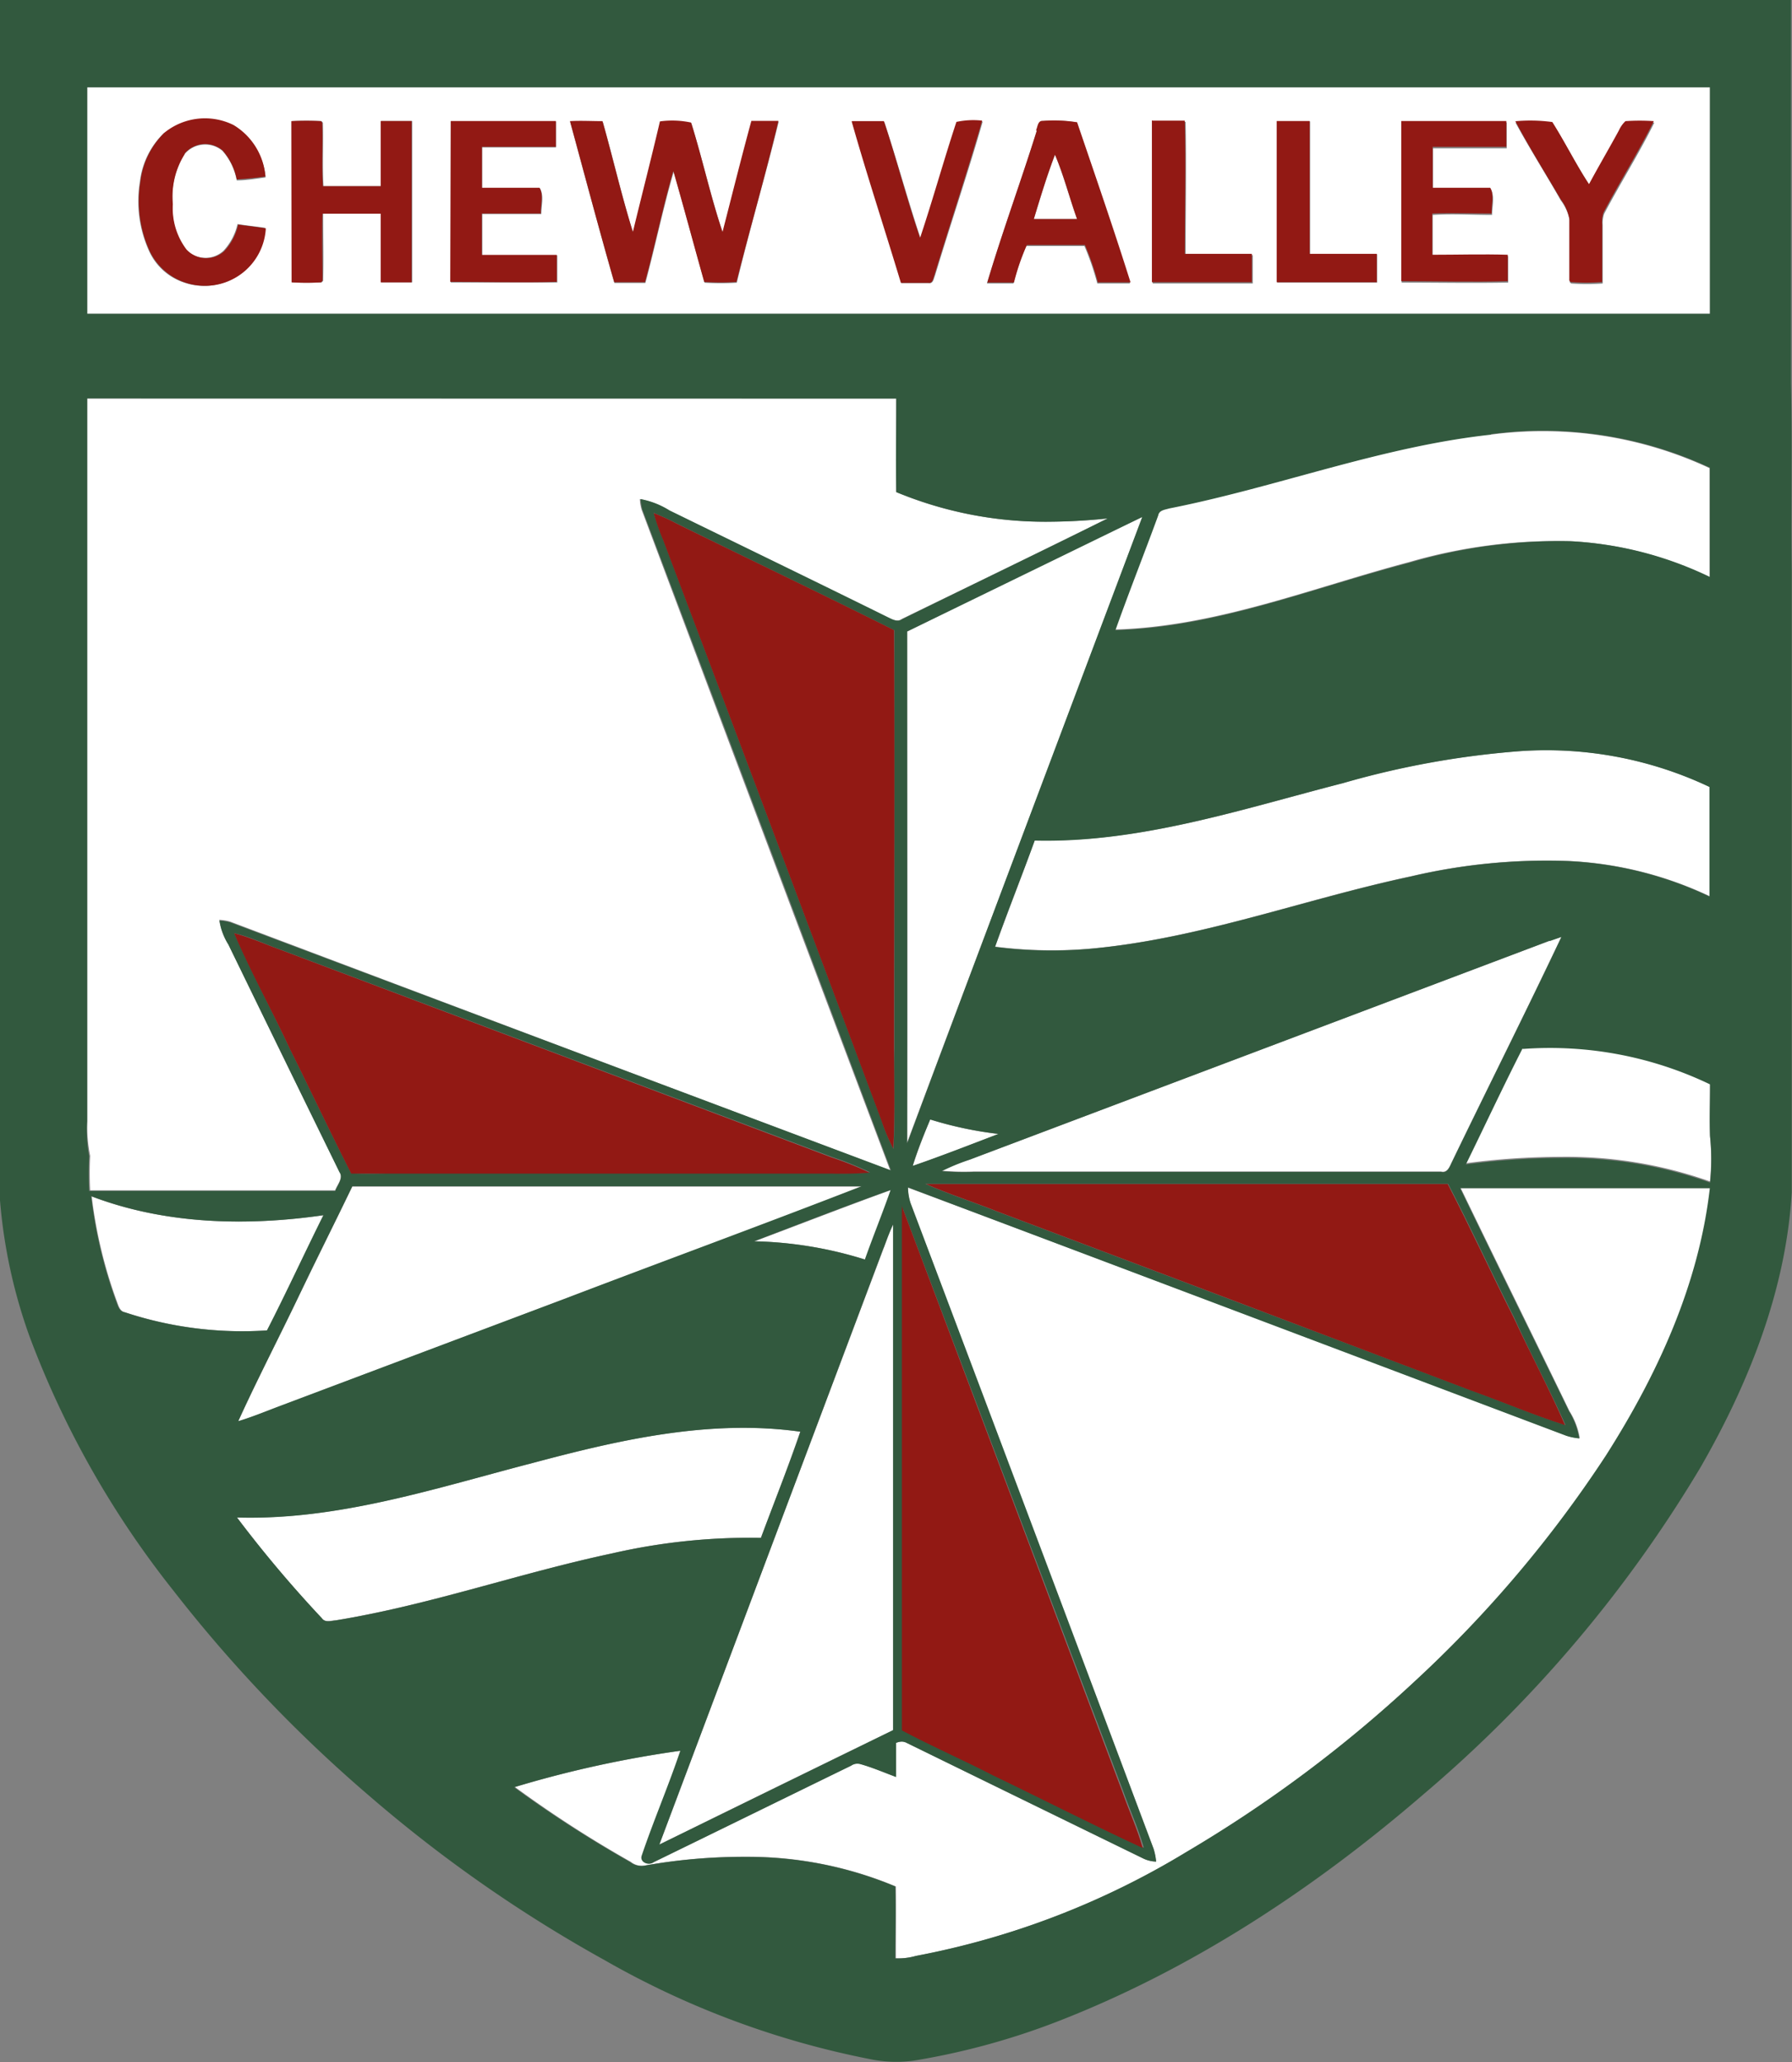 <svg xmlns="http://www.w3.org/2000/svg" viewBox="0 0 139.14 160.02"><rect x="0" y="0" width="139.14" height="160.02" fill="#808080" stroke="none"/><path d="M6.77,6.77h126q0,8.79,0,17.58H6.77q0-8.79,0-17.58m6,3.51a6.26,6.26,0,0,0-1.91,3.83,9.33,9.33,0,0,0,.67,5.27,4.54,4.54,0,0,0,2.81,2.56,4.73,4.73,0,0,0,6-3,4.53,4.53,0,0,0,.24-1.26c-.71-.11-1.43-.18-2.14-.29a4.51,4.51,0,0,1-1.09,2.07,2.08,2.08,0,0,1-2.94-.12,5.27,5.27,0,0,1-1-3.53A6.1,6.1,0,0,1,14.3,12a2.09,2.09,0,0,1,2.94-.32l.05.05A4.71,4.71,0,0,1,18.38,14c.74,0,1.5-.13,2.24-.23a5.16,5.16,0,0,0-2.5-4,4.94,4.94,0,0,0-5.32.59m76.7-.92c0,4.18,0,8.37,0,12.56q3.89,0,7.77,0c0-.74,0-1.47,0-2.2-1.73,0-3.47,0-5.21,0,0-3.45.06-6.9,0-10.34-.83,0-1.66,0-2.49,0m-66.89,0V21.91a22.06,22.06,0,0,0,2.3,0l.11-.12c.05-1.74,0-3.48,0-5.21,1.5,0,3,0,4.52,0,0,1.78,0,3.56,0,5.33q1.2,0,2.4,0,0-6.26,0-12.52c-.8,0-1.59,0-2.4,0,0,1.69,0,3.37,0,5.06-1.5,0-3,0-4.49,0-.1-1.64,0-3.28-.05-4.93l-.1-.12a22.06,22.06,0,0,0-2.3,0M35,9.4V21.92c2.75,0,5.51,0,8.27,0,0-.7,0-1.4,0-2.1-1.94,0-3.88,0-5.82,0,0-1.07,0-2.14,0-3.21,1.52,0,3,0,4.58,0,0-.65.23-1.43-.11-2-1.49,0-3,0-4.48,0,0-1.06,0-2.12,0-3.17h5.73q0-1,0-2-4.08,0-8.16,0m9.26,0c1.13,4.17,2.24,8.36,3.44,12.52h2.4c.77-2.86,1.37-5.78,2.2-8.63.82,2.86,1.59,5.74,2.4,8.61a20.85,20.85,0,0,0,2.5,0c1-4.18,2.24-8.33,3.25-12.5-.7,0-1.4,0-2.1,0-.78,2.86-1.5,5.75-2.24,8.62-.94-2.79-1.56-5.68-2.44-8.49a7,7,0,0,0-2.41-.09c-.68,2.87-1.42,5.72-2.11,8.58-.89-2.84-1.55-5.75-2.36-8.61-.85,0-1.7,0-2.54,0m21.91,0c1.2,4.2,2.57,8.34,3.82,12.52.7,0,1.41,0,2.12,0,.35.07.39-.35.49-.59,1.21-4,2.55-7.94,3.7-11.94a6,6,0,0,0-2,.1c-1,3-1.82,6-2.81,9-1-3-1.83-6.06-2.82-9.06-.83,0-1.65,0-2.48,0m14.29.72c-1.24,4-2.67,7.84-3.85,11.8.68,0,1.37,0,2.06,0a18.62,18.62,0,0,1,1-2.91c1.5,0,3,0,4.51,0a21,21,0,0,1,1,2.91c.85,0,1.69,0,2.54,0C86.46,17.76,85,13.63,83.62,9.5A11.28,11.28,0,0,0,81,9.39c-.4,0-.4.48-.53.74m18.7-.72V21.93q3.89,0,7.76,0c0-.74,0-1.47,0-2.2-1.73,0-3.47,0-5.21,0,0-3.44,0-6.87,0-10.31q-1.28,0-2.55,0m9.66,0V21.93c2.76,0,5.51.05,8.27,0,0-.69,0-1.37,0-2.05-2-.08-3.91,0-5.86,0,0-1.07,0-2.14,0-3.2,1.54-.1,3.08,0,4.61,0,0-.64.23-1.43-.1-2-1.49,0-3,0-4.48,0,0-1.06,0-2.12,0-3.17h5.72c0-.67,0-1.33,0-2-2.72,0-5.43,0-8.15,0m8.83,0c1.11,2.05,2.36,4,3.53,6.06a3.71,3.71,0,0,1,.68,1.53c0,1.6,0,3.19,0,4.79l.11.11a16.7,16.7,0,0,0,2.45,0c0-1.5,0-3,0-4.5a2.48,2.48,0,0,1,.11-.9c1.26-2.38,2.7-4.67,3.9-7.08a14.69,14.69,0,0,0-2.2,0,2.47,2.47,0,0,0-.51.72c-.76,1.4-1.57,2.77-2.31,4.17-1-1.55-1.85-3.25-2.86-4.82a13.28,13.28,0,0,0-2.89-.07" fill="#fff"/><path d="M80.27,17c.51-1.67,1-3.33,1.65-5,.66,1.63,1.12,3.32,1.71,5Q82,17,80.27,17" fill="#fff"/><path d="M6.77,30.92h62.8c0,2.42,0,4.85,0,7.26a29.94,29.94,0,0,0,11.66,2.3A44.51,44.51,0,0,0,86,40.23c-5.3,2.63-10.64,5.2-16,7.81-.35.26-.73,0-1.07-.12-5.65-2.79-11.33-5.54-17-8.31a6.52,6.52,0,0,0-2.25-.88,3.35,3.35,0,0,0,.14.83q9.63,25.63,19.3,51.26-25.64-9.64-51.24-19.3a3.59,3.59,0,0,0-.85-.14,4.76,4.76,0,0,0,.69,1.86q4.29,8.85,8.63,17.67c.33.5-.16,1-.33,1.46H7a26.63,26.63,0,0,1,0-2.68A11.89,11.89,0,0,1,6.77,87v-56" fill="#fff"/><path d="M115.74,33.73a30.61,30.61,0,0,1,17,2.6v8.48A27.89,27.89,0,0,0,122,42a41,41,0,0,0-12.6,1.62c-7.54,2-14.93,5-22.82,5.23,1.06-3,2.23-5.93,3.33-8.9.07-.4.52-.44.84-.53,8.41-1.65,16.5-4.8,25-5.73" fill="#fff"/><path d="M70.45,49C76.54,46,82.59,43,88.7,40.11,82.64,56.33,76.48,72.49,70.42,88.7c.07-13.24,0-26.48,0-39.72" fill="#fff"/><path d="M118,58.29a29.68,29.68,0,0,1,14.76,2.77c0,2.83,0,5.66,0,8.49a28.73,28.73,0,0,0-11-2.74A46.27,46.27,0,0,0,109.55,68c-8.26,1.76-16.26,4.8-24.71,5.6a34.84,34.84,0,0,1-7.57-.14c1-2.77,2.07-5.49,3.07-8.25,8.2.2,16.09-2.4,23.93-4.45A67.51,67.51,0,0,1,118,58.29" fill="#fff"/><path d="M120.32,73l.92-.32c-2.77,5.85-5.68,11.63-8.5,17.46-.18.36-.34.89-.84.77H75.57a19.72,19.72,0,0,1-2.43-.06A14.57,14.57,0,0,1,75.26,90l45.07-17" fill="#fff"/><path d="M118.23,81.31a28.72,28.72,0,0,1,14.54,2.75c0,1.35,0,2.71,0,4.06a17,17,0,0,1,0,3.56,33.29,33.29,0,0,0-11.61-1.91,56.48,56.48,0,0,0-7.35.5c1.47-3,2.87-6,4.4-9" fill="#fff"/><path d="M70.87,90.47c.4-1.22.86-2.42,1.35-3.6A29.16,29.16,0,0,0,77.53,88c-2.21.84-4.42,1.71-6.66,2.48" fill="#fff"/><path d="M27.35,92.08c13.18,0,26.36,0,39.54,0-7.67,3-15.4,5.82-23.1,8.74l-21.9,8.25c-1.13.42-2.24.89-3.4,1.23,1.5-3.29,3.17-6.5,4.73-9.76,1.35-2.82,2.76-5.61,4.12-8.44" fill="#fff"/><path d="M70.5,92.16q25.59,9.57,51.16,19.25a4.65,4.65,0,0,0,1,.2,5.53,5.53,0,0,0-.8-2.11c-2.8-5.78-5.65-11.53-8.44-17.3,6.46,0,12.92,0,19.39,0-.85,7.47-4.06,14.45-8.07,20.73a93,93,0,0,1-14.9,17.57,102,102,0,0,1-17.7,13.22,63.14,63.14,0,0,1-21,8.06,5,5,0,0,1-1.58.18c0-1.86,0-3.72,0-5.57A29.77,29.77,0,0,0,58,144.08a44.66,44.66,0,0,0-7.92.68,1.36,1.36,0,0,1-1.1-.28,90.82,90.82,0,0,1-9-5.81,86.15,86.15,0,0,1,12.89-2.82c-.92,2.74-2.08,5.4-3,8.14-.16.54.53.79.92.5C55.86,142,61,139.5,66.08,137a.87.87,0,0,1,.72-.12c.94.28,1.85.67,2.77,1v-2.64c.27-.07.57-.2.82,0q9.21,4.52,18.43,9a2.39,2.39,0,0,0,.94.22,4.69,4.69,0,0,0-.2-1L70.69,93.38a3.84,3.84,0,0,1-.19-1.22" fill="#fff"/><path d="M58.55,96.34c3.55-1.33,7.09-2.71,10.65-4-.63,1.82-1.36,3.6-2,5.41a30.59,30.59,0,0,0-8.65-1.42" fill="#fff"/><path d="M7.07,92.83c5.74,2.18,12,2.33,18.05,1.47-1.48,3-2.87,6-4.39,8.94a29,29,0,0,1-11-1.4c-.44-.07-.53-.54-.67-.89a36,36,0,0,1-1.94-8.12" fill="#fff"/><path d="M68.62,96.84c.23-.62.45-1.24.73-1.82.08,9.16,0,18.33,0,27.5,0,3.91,0,7.83,0,11.74q-9.09,4.41-18.15,8.88Q59.88,120,68.62,96.84" fill="#fff"/><path d="M41,113.62c6.85-1.84,14-3.53,21.13-2.52-.95,2.77-2,5.49-3.06,8.24a47.56,47.56,0,0,0-11.59,1.21c-7.19,1.53-14.15,4-21.42,5.19-.36,0-.83.2-1.08-.17a92.86,92.86,0,0,1-6.58-7.82c7.74.23,15.2-2.2,22.6-4.13" fill="#fff"/><path d="M0,0H108.22c10.28,0,20.56,0,30.84,0q0,14.87,0,29.74c.11,4.88,0,9.79.06,14.68,0,16,0,32.09,0,48.12-.45,7.58-3.33,14.8-7.08,21.32a101.3,101.3,0,0,1-21.54,25.4C102,146.59,92.46,152.87,82,156.91a55.81,55.81,0,0,1-11.07,3,10.08,10.08,0,0,1-3.42-.13,67.64,67.64,0,0,1-20.56-7.67A108.09,108.09,0,0,1,28.72,139.4a109.68,109.68,0,0,1-15.28-16A72.51,72.51,0,0,1,2.32,103.78,40.83,40.83,0,0,1,0,93.15V0M6.77,6.77q0,8.79,0,17.58h126q0-8.79,0-17.58Zm0,24.15V87a11.36,11.36,0,0,0,.15,2.73,26.83,26.83,0,0,0,0,2.69c6.37,0,12.74,0,19.11,0,.17-.46.66-1,.33-1.45q-4.32-8.83-8.63-17.67a4.82,4.82,0,0,1-.69-1.86,3.59,3.59,0,0,1,.85.14L69.18,90.82q-9.63-25.65-19.3-51.26a3.89,3.89,0,0,1-.14-.83,6.45,6.45,0,0,1,2.25.88c5.67,2.77,11.35,5.52,17,8.31.34.17.72.38,1.08.12,5.31-2.61,10.64-5.18,15.94-7.81a46.93,46.93,0,0,1-4.75.26,30.3,30.3,0,0,1-11.66-2.3c-.07-2.42,0-4.85,0-7.26Zm109,2.81c-8.55.93-16.63,4.08-25,5.73-.32.1-.77.13-.84.54-1.1,3-2.26,5.92-3.32,8.9,7.88-.23,15.27-3.26,22.82-5.23A41.18,41.18,0,0,1,121.94,42a28.07,28.07,0,0,1,10.82,2.77q0-4.23,0-8.48a30.7,30.7,0,0,0-17-2.6m-65,6.09a19.05,19.05,0,0,0,.7,2Q60,64.4,68.45,86.93a13.85,13.85,0,0,0,.92,2.22c.15-2.59,0-5.19.07-7.79,0-10.82,0-21.64,0-32.45-5.61-2.81-11.28-5.51-16.9-8.29-.57-.29-1.15-.56-1.74-.8M70.44,49c0,13.24,0,26.48,0,39.72C76.48,72.5,88.69,40.12,88.69,40.12S76.53,46.05,70.44,49M118,58.29a68.35,68.35,0,0,0-13.74,2.49c-7.84,2-15.72,4.65-23.92,4.45-1,2.76-2.1,5.48-3.08,8.25a34.22,34.22,0,0,0,7.57.13c8.45-.79,16.45-3.83,24.72-5.59a45.78,45.78,0,0,1,12.18-1.2,28.75,28.75,0,0,1,11,2.75c0-2.84,0-5.66,0-8.5A29.62,29.62,0,0,0,118,58.29M18.19,72.42c1.33,3,2.88,5.91,4.28,8.88,1.61,3.24,3.15,6.52,4.8,9.74,1.28.07,2.57,0,3.85,0H64.55a24.33,24.33,0,0,0,3-.07,25.61,25.61,0,0,0-2.93-1.18L21.77,73.69c-1.2-.42-2.35-1-3.58-1.27M120.32,73,75.26,90a16.46,16.46,0,0,0-2.13.88,19.72,19.72,0,0,0,2.43.06H111.9c.51.12.67-.42.84-.76,2.82-5.84,5.73-11.62,8.5-17.47l-.92.32m-2.1,8.33c-1.53,3-2.93,6-4.4,9a56.48,56.48,0,0,1,7.35-.5,33.29,33.29,0,0,1,11.61,1.91,17,17,0,0,0,0-3.56c-.07-1.36,0-2.71,0-4.06a28.72,28.72,0,0,0-14.54-2.75M70.87,90.47c2.24-.77,4.45-1.64,6.66-2.48a29.06,29.06,0,0,1-5.3-1.12c-.5,1.18-1,2.38-1.36,3.6m1,1.41c1.81.8,3.7,1.4,5.54,2.13l36.77,13.86c2.46.88,4.87,1.91,7.37,2.71-1.26-2.83-2.73-5.56-4-8.37-1.74-3.43-3.34-6.93-5.11-10.34H71.87m-44.52.2c-1.36,2.82-2.77,5.62-4.12,8.44-1.56,3.27-3.23,6.47-4.73,9.77,1.16-.35,2.27-.82,3.4-1.24l21.9-8.24c7.7-2.94,15.43-5.77,23.1-8.75-13.18,0-26.37,0-39.55,0m43.15.08a4.27,4.27,0,0,0,.2,1.22q9.45,25,18.87,50.11a4.69,4.69,0,0,1,.2,1,2.57,2.57,0,0,1-.94-.21l-18.43-9a.94.94,0,0,0-.82,0v2.65c-.93-.35-1.83-.74-2.77-1a.84.84,0,0,0-.72.12c-5.12,2.49-10.22,5-15.35,7.49-.39.29-1.08,0-.92-.5.93-2.75,2.08-5.41,3-8.15a85.34,85.34,0,0,0-12.9,2.83,91.25,91.25,0,0,0,9,5.8,1.42,1.42,0,0,0,1.11.29,42.86,42.86,0,0,1,7.92-.68,29.58,29.58,0,0,1,11.56,2.29c.07,1.86,0,3.72,0,5.58a5,5,0,0,0,1.59-.19,62.92,62.92,0,0,0,21-8.06,101.92,101.92,0,0,0,17.7-13.21,93.83,93.83,0,0,0,14.9-17.58c4-6.28,7.21-13.26,8.06-20.73q-9.69,0-19.39,0c2.79,5.78,5.64,11.53,8.45,17.3a5.81,5.81,0,0,1,.8,2.12,4.52,4.52,0,0,1-1-.2L70.5,92.14m-12,4.18a31,31,0,0,1,8.65,1.42c.64-1.81,1.37-3.59,2-5.4-3.56,1.27-7.1,2.65-10.65,4M7.08,92.81A35.85,35.85,0,0,0,9,100.93c.14.35.23.82.67.9a29,29,0,0,0,11.06,1.41c1.51-2.95,2.91-6,4.38-8.94-6,.87-12.3.71-18-1.47m63,.7c0,13.57,0,27.14,0,40.72,2.32,1.25,4.74,2.3,7.09,3.5,3.87,1.86,7.7,3.83,11.61,5.63-.43-1.51-1.09-2.94-1.61-4.41Q78.6,116.24,70,93.53m-1.4,3.31q-8.7,23.16-17.41,46.3l18.15-8.88c0-3.91,0-7.83,0-11.74,0-9.17,0-18.34,0-27.5-.28.59-.5,1.2-.73,1.82M41,113.62c-7.4,1.94-14.86,4.37-22.6,4.14A96.16,96.16,0,0,0,25,125.58c.25.36.72.2,1.08.16,7.27-1.18,14.23-3.66,21.43-5.19a47.93,47.93,0,0,1,11.58-1.21c1-2.75,2.11-5.46,3.06-8.24-7.13-1-14.27.68-21.13,2.52" fill="#32593e"/><path d="M12.8,10.27a5,5,0,0,1,5.33-.57,5.14,5.14,0,0,1,2.48,4c-.74.1-1.49.18-2.23.22a4.8,4.8,0,0,0-1.09-2.24,2.09,2.09,0,0,0-2.95.23l0,.05a6.22,6.22,0,0,0-.92,3.88,5.3,5.3,0,0,0,1.06,3.52,2.08,2.08,0,0,0,2.93.13h0a4.41,4.41,0,0,0,1.08-2.06c.72.1,1.44.18,2.15.29a4.72,4.72,0,0,1-5,4.45,4.72,4.72,0,0,1-4.07-2.8,9.35,9.35,0,0,1-.67-5.27,6.36,6.36,0,0,1,1.91-3.84" fill="#921914"/><path d="M89.5,9.36q1.25,0,2.49,0c.1,3.44,0,6.89,0,10.34,1.74,0,3.48,0,5.21,0,0,.73,0,1.46,0,2.2q-3.88,0-7.76,0c0-4.19,0-8.38,0-12.56" fill="#921914"/><path d="M22.62,9.4a22.06,22.06,0,0,1,2.3,0l.1.12c.06,1.65-.05,3.29.05,4.93h4.49c0-1.69,0-3.37,0-5.06q1.2,0,2.4,0,0,6.25,0,12.52-1.2,0-2.4,0c0-1.77,0-3.55,0-5.33-1.51,0-3,0-4.52,0-.05,1.74,0,3.47,0,5.2l-.11.13a19.44,19.44,0,0,1-2.29,0Z" fill="#921914"/><path d="M35,9.39q4.08,0,8.16,0,0,1,0,2H37.42q0,1.59,0,3.18c1.48,0,3,0,4.47,0,.33.54.08,1.33.1,2-1.52,0-3.05,0-4.58,0q0,1.61,0,3.21c1.94,0,3.88,0,5.82,0,0,.7,0,1.4,0,2.09-2.75.08-5.51,0-8.27,0Z" fill="#921914"/><path d="M44.24,9.4c.85-.05,1.69,0,2.54,0,.81,2.85,1.47,5.76,2.36,8.6.69-2.86,1.43-5.71,2.1-8.58a7,7,0,0,1,2.42.09c.88,2.81,1.5,5.7,2.44,8.49.74-2.87,1.46-5.76,2.24-8.62.7,0,1.4,0,2.1,0-1,4.18-2.2,8.32-3.26,12.5a20.84,20.84,0,0,1-2.5,0c-.81-2.87-1.57-5.74-2.4-8.61-.83,2.85-1.42,5.77-2.2,8.63H47.69c-1.19-4.16-2.3-8.35-3.44-12.52" fill="#921914"/><path d="M66.15,9.4c.83,0,1.65,0,2.48,0,1,3,1.78,6.07,2.81,9.06,1-3,1.83-6,2.82-9a6.23,6.23,0,0,1,2-.1c-1.16,4-2.49,8-3.71,12-.09.23-.13.65-.48.59-.71,0-1.42,0-2.12,0-1.26-4.18-2.63-8.33-3.82-12.52" fill="#921914"/><path d="M80.44,10.11c.13-.25.13-.77.53-.73a11.28,11.28,0,0,1,2.66.11c1.41,4.13,2.84,8.26,4.15,12.42-.85,0-1.7,0-2.54,0a21.36,21.36,0,0,0-1-2.9c-1.5,0-3,0-4.51,0a17.65,17.65,0,0,0-1,2.91c-.69,0-1.38,0-2.07,0,1.19-4,2.61-7.85,3.85-11.8M80.27,17q1.68,0,3.36,0c-.6-1.65-1-3.34-1.72-5-.62,1.64-1.13,3.3-1.64,5" fill="#921914"/><path d="M99.14,9.39q1.27,0,2.55,0c0,3.44,0,6.87,0,10.31,1.73,0,3.47,0,5.21,0,0,.73,0,1.46,0,2.2q-3.89,0-7.77,0V9.4" fill="#921914"/><path d="M108.8,9.39q4.08,0,8.16,0,0,1,0,2h-5.72q0,1.59,0,3.18c1.48,0,3,0,4.47,0,.33.55.08,1.33.11,2-1.54,0-3.08-.06-4.61,0,0,1.06,0,2.12,0,3.2,2,0,3.91-.06,5.86,0,0,.69,0,1.37,0,2.05-2.75.08-5.51,0-8.27,0Z" fill="#921914"/><path d="M117.64,9.41a12.7,12.7,0,0,1,2.89.06c1,1.58,1.82,3.27,2.85,4.82.75-1.4,1.56-2.77,2.32-4.17a2.25,2.25,0,0,1,.51-.72,16.16,16.16,0,0,1,2.2,0c-1.2,2.41-2.64,4.7-3.9,7.08a2.13,2.13,0,0,0-.11.9c0,1.5,0,3,0,4.51a18.06,18.06,0,0,1-2.44,0l-.11-.12c0-1.6,0-3.19,0-4.79a3.64,3.64,0,0,0-.68-1.53c-1.17-2-2.42-4-3.52-6.06" fill="#921914"/><path d="M50.78,39.82a18.25,18.25,0,0,1,1.74.8c5.62,2.77,11.29,5.47,16.9,8.28.06,10.81,0,21.63,0,32.45,0,2.6.08,5.2-.06,7.79a14.77,14.77,0,0,1-.93-2.21Q60,64.4,51.47,41.86a16.36,16.36,0,0,1-.7-2" fill="#921914"/><path d="M18.19,72.42c1.23.32,2.39.85,3.58,1.28L64.58,89.82A24.77,24.77,0,0,1,67.52,91a29.45,29.45,0,0,1-3,.07H31.12c-1.28,0-2.57,0-3.85,0-1.64-3.22-3.18-6.5-4.79-9.73-1.4-3-3-5.89-4.29-8.89" fill="#921914"/><path d="M71.87,91.88q20.28,0,40.54,0c1.77,3.41,3.37,6.91,5.11,10.34,1.3,2.81,2.77,5.54,4,8.37-2.5-.8-4.9-1.83-7.37-2.71Q95.81,100.92,77.41,94c-1.83-.73-3.73-1.33-5.54-2.13" fill="#921914"/><path d="M70,93.53,87.13,139c.52,1.48,1.17,2.9,1.6,4.41-3.9-1.8-7.73-3.77-11.61-5.63-2.34-1.21-4.77-2.26-7.09-3.5,0-13.58,0-27.15,0-40.72" fill="#921914"/></svg>